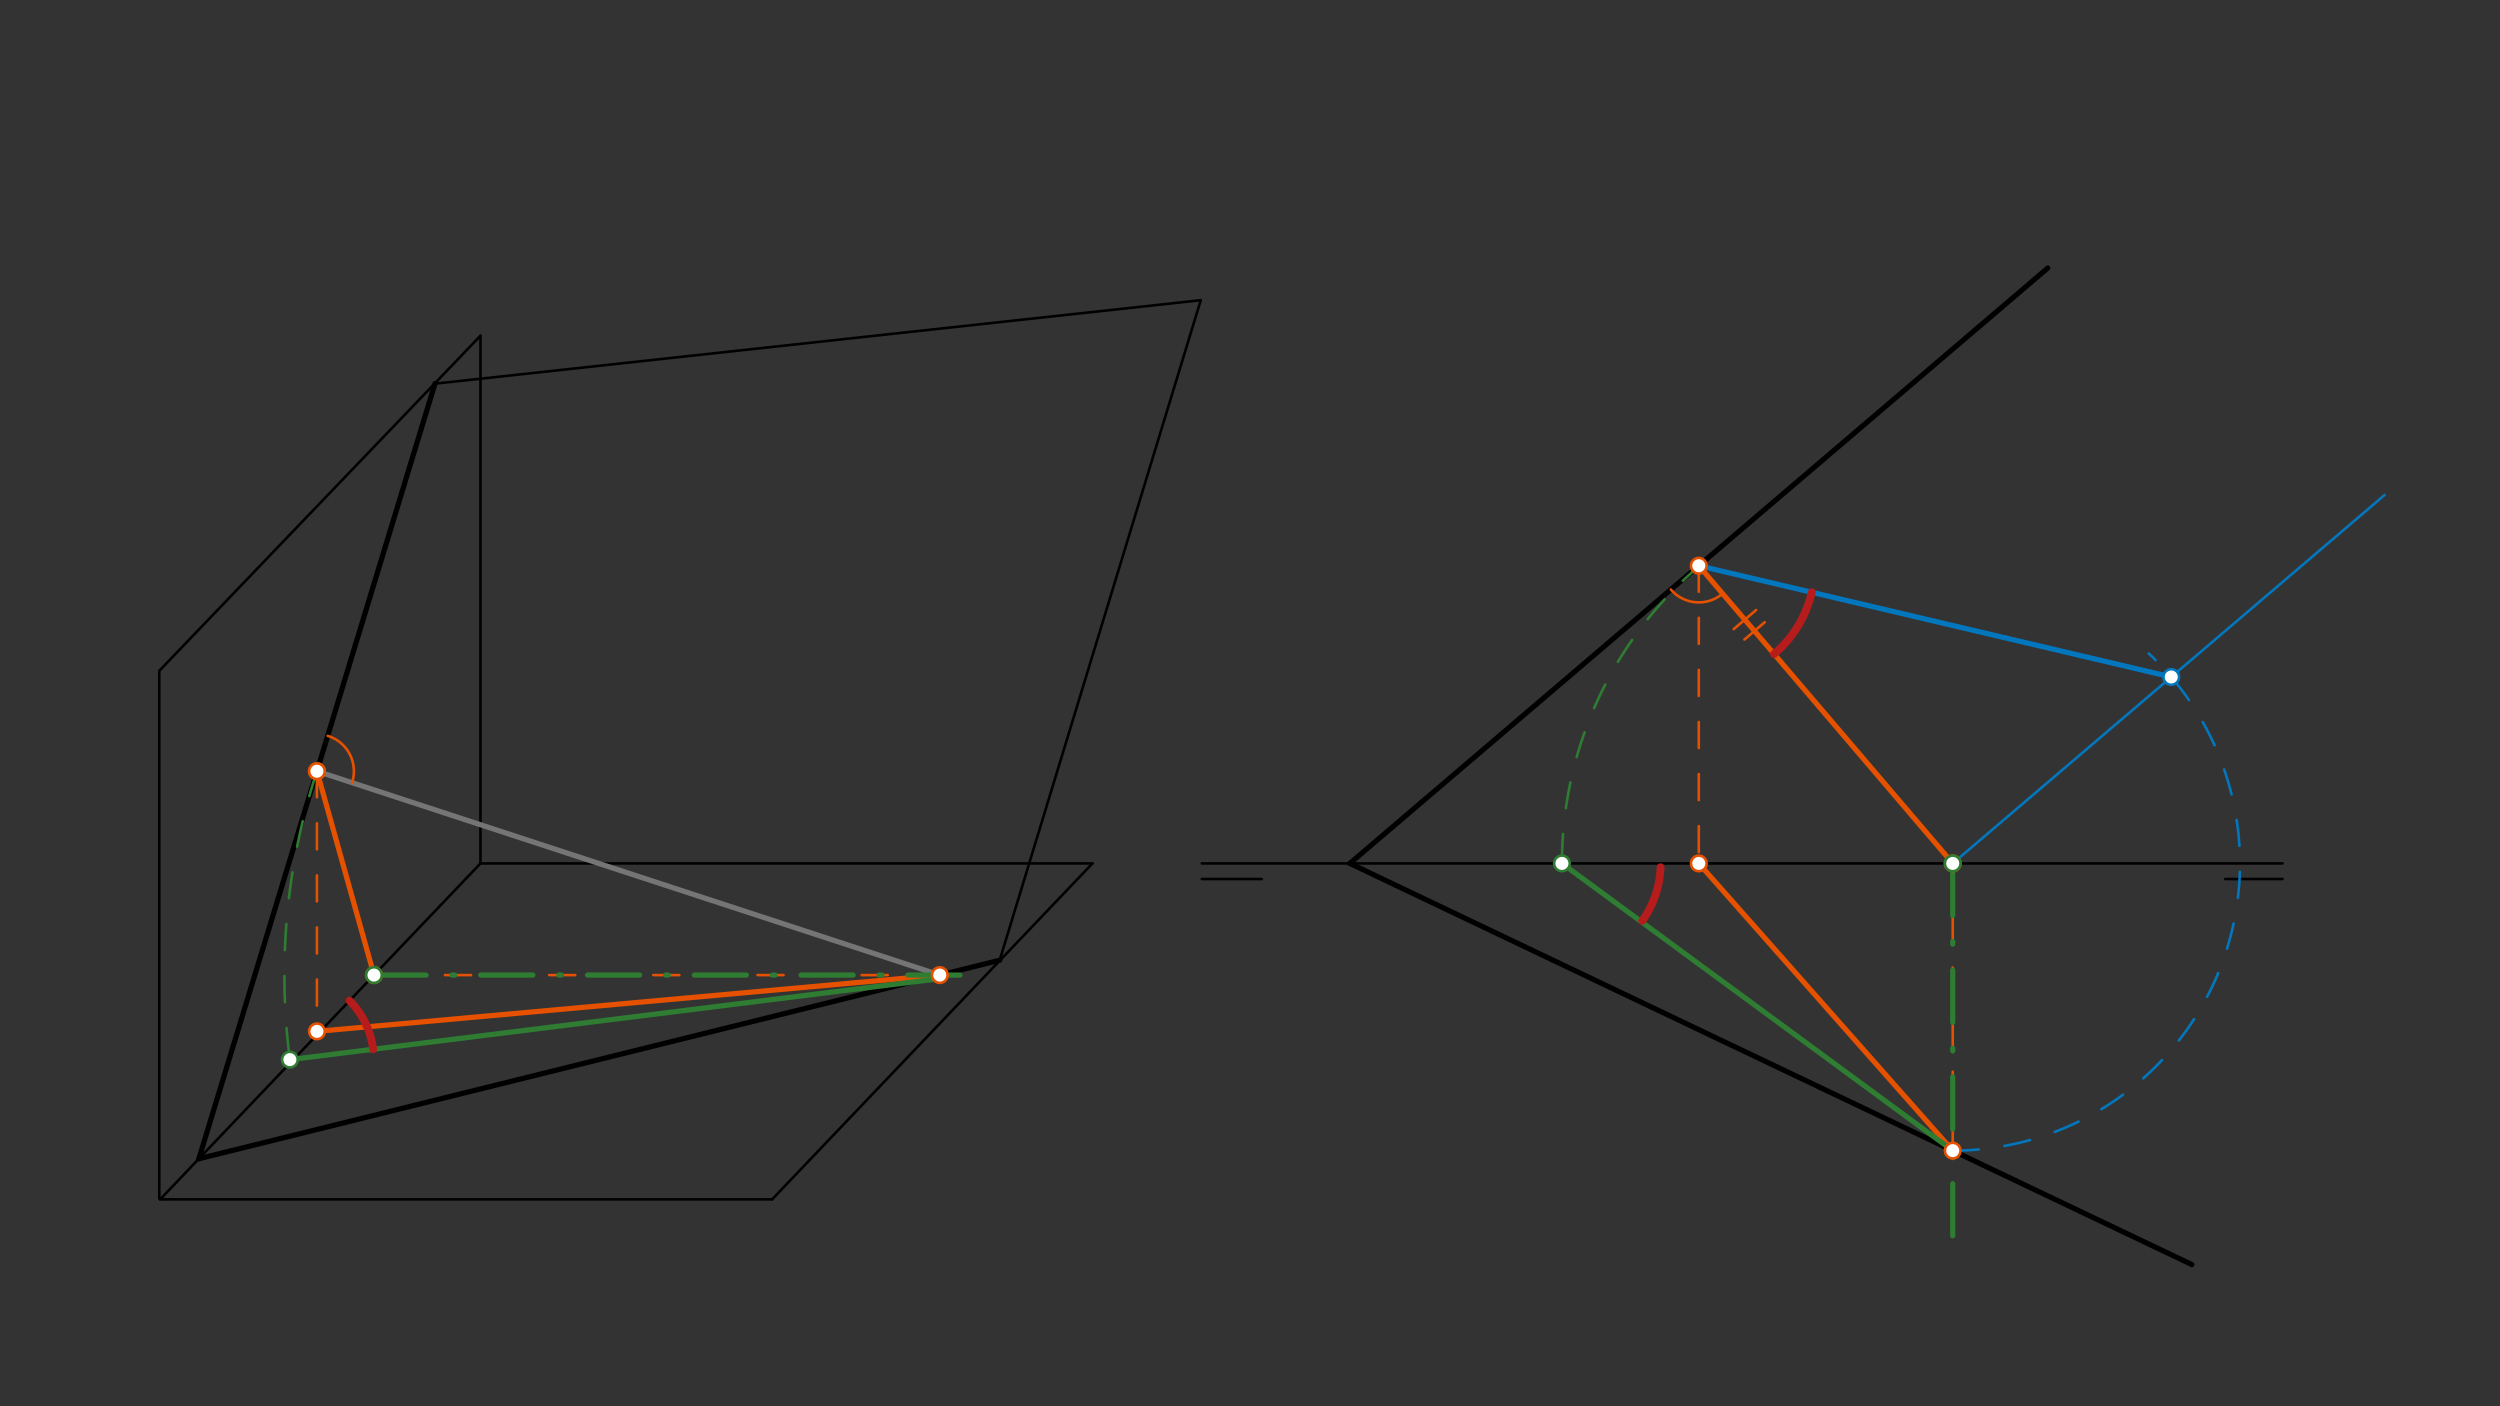 <svg xmlns="http://www.w3.org/2000/svg" class="svg--1it" height="100%" preserveAspectRatio="xMidYMid meet" viewBox="0 0 960 540" width="100%"><rect x="0" y="0" width="960" height="540" fill="#333333" stroke="none"/><defs><marker id="marker-arrow" markerHeight="16" markerUnits="userSpaceOnUse" markerWidth="24" orient="auto-start-reverse" refX="24" refY="4" viewBox="0 0 24 8"><path d="M 0 0 L 24 4 L 0 8 z" stroke="inherit"></path></marker></defs><g class="aux-layer--1FB"></g><g class="main-layer--3Vd"><g class="element--2qn"><line stroke="#000000" stroke-dasharray="none" stroke-linecap="round" stroke-width="1" x1="296.5" x2="61.5" y1="460.547" y2="460.547"></line></g><g class="element--2qn"><line stroke="#000000" stroke-dasharray="none" stroke-linecap="round" stroke-width="1" x1="184.5" x2="419.5" y1="331.547" y2="331.547"></line></g><g class="element--2qn"><line stroke="#000000" stroke-dasharray="none" stroke-linecap="round" stroke-width="1" x1="61.5" x2="184.5" y1="460.547" y2="331.547"></line></g><g class="element--2qn"><line stroke="#000000" stroke-dasharray="none" stroke-linecap="round" stroke-width="1" x1="296.5" x2="419.5" y1="460.547" y2="331.547"></line></g><g class="element--2qn"><line stroke="#000000" stroke-dasharray="none" stroke-linecap="round" stroke-width="1" x1="876.5" x2="461.5" y1="331.547" y2="331.547"></line></g><g class="element--2qn"><line stroke="#000000" stroke-dasharray="none" stroke-linecap="round" stroke-width="1" x1="461.5" x2="484.5" y1="337.547" y2="337.547"></line></g><g class="element--2qn"><line stroke="#000000" stroke-dasharray="none" stroke-linecap="round" stroke-width="1" x1="854.5" x2="876.5" y1="337.547" y2="337.547"></line></g><g class="element--2qn"><line stroke="#000000" stroke-dasharray="none" stroke-linecap="round" stroke-width="1" x1="184.5" x2="184.5" y1="331.547" y2="128.927"></line></g><g class="element--2qn"><line stroke="#000000" stroke-dasharray="none" stroke-linecap="round" stroke-width="1" x1="61.167" x2="61.167" y1="460.214" y2="257.594"></line></g><g class="element--2qn"><line stroke="#000000" stroke-dasharray="none" stroke-linecap="round" stroke-width="1" x1="61.167" x2="184.5" y1="257.594" y2="128.927"></line></g><g class="element--2qn"><line stroke="#000000" stroke-dasharray="none" stroke-linecap="round" stroke-width="2" x1="76.365" x2="167.034" y1="444.957" y2="147.327"></line></g><g class="element--2qn"><line stroke="#000000" stroke-dasharray="none" stroke-linecap="round" stroke-width="2" x1="76.365" x2="383.878" y1="444.957" y2="368.729"></line></g><g class="element--2qn"><line stroke="#000000" stroke-dasharray="none" stroke-linecap="round" stroke-width="1" x1="383.878" x2="461.091" y1="368.729" y2="115.273"></line></g><g class="element--2qn"><line stroke="#000000" stroke-dasharray="none" stroke-linecap="round" stroke-width="1" x1="167.034" x2="461.091" y1="147.327" y2="115.273"></line></g><g class="element--2qn"><line stroke="#000000" stroke-dasharray="none" stroke-linecap="round" stroke-width="2" x1="518.333" x2="786.333" y1="331.547" y2="102.927"></line></g><g class="element--2qn"><line stroke="#000000" stroke-dasharray="none" stroke-linecap="round" stroke-width="2" x1="518.333" x2="841.667" y1="331.547" y2="485.594"></line></g><g class="element--2qn"><line stroke="#757575" stroke-dasharray="none" stroke-linecap="round" stroke-width="2" x1="121.7" x2="361.062" y1="296.142" y2="374.491"></line></g><g class="element--2qn"><path d="M 125.834 282.572 A 14.186 14.186 0 0 1 135.182 300.555" fill="none" stroke="#E65100" stroke-dasharray="none" stroke-linecap="round" stroke-width="1"></path></g><g class="element--2qn"><line stroke="#E65100" stroke-dasharray="10" stroke-linecap="round" stroke-width="1" x1="121.7" x2="121.7" y1="296.142" y2="396.047"></line></g><g class="element--2qn"><line stroke="#E65100" stroke-dasharray="10" stroke-linecap="round" stroke-width="1" x1="360.877" x2="143.32" y1="374.43" y2="374.43"></line></g><g class="element--2qn"><line stroke="#E65100" stroke-dasharray="none" stroke-linecap="round" stroke-width="2" x1="121.7" x2="143.611" y1="296.142" y2="374.43"></line></g><g class="element--2qn"><line stroke="#E65100" stroke-dasharray="none" stroke-linecap="round" stroke-width="2" x1="121.7" x2="360.877" y1="396.047" y2="374.43"></line></g><g class="element--2qn"><line stroke="#E65100" stroke-dasharray="none" stroke-linecap="round" stroke-width="2" x1="652.333" x2="749.922" y1="217.237" y2="331.636"></line></g><g class="element--2qn"><path d="M 661.475 227.953 A 14.086 14.086 0 0 1 641.617 226.379" fill="none" stroke="#E65100" stroke-dasharray="none" stroke-linecap="round" stroke-width="1"></path></g><g class="element--2qn"><line stroke="#E65100" stroke-dasharray="none" stroke-linecap="round" stroke-width="1" x1="674.333" x2="665.753" y1="234.26" y2="241.58"></line></g><g class="element--2qn"><line stroke="#E65100" stroke-dasharray="none" stroke-linecap="round" stroke-width="1" x1="677.667" x2="669.858" y1="238.927" y2="245.588"></line></g><g class="element--2qn"><line stroke="#E65100" stroke-dasharray="10" stroke-linecap="round" stroke-width="1" x1="749.846" x2="749.846" y1="331.547" y2="442.417"></line></g><g class="element--2qn"><line stroke="#E65100" stroke-dasharray="10" stroke-linecap="round" stroke-width="1" x1="652.333" x2="652.333" y1="217.237" y2="331.547"></line></g><g class="element--2qn"><line stroke="#E65100" stroke-dasharray="none" stroke-linecap="round" stroke-width="2" x1="652.333" x2="749.846" y1="331.547" y2="441.847"></line></g><g class="element--2qn"><line stroke="#0277BD" stroke-dasharray="none" stroke-linecap="round" stroke-width="1" x1="749.846" x2="915.702" y1="331.547" y2="190.062"></line></g><g class="element--2qn"><path d="M 749.846 441.847 A 110.301 110.301 0 0 0 825.13 250.933" fill="none" stroke="#0277BD" stroke-dasharray="10" stroke-linecap="round" stroke-width="1"></path></g><g class="element--2qn"><line stroke="#0277BD" stroke-dasharray="none" stroke-linecap="round" stroke-width="2" x1="652.333" x2="833.762" y1="217.237" y2="259.962"></line></g><g class="element--2qn"><path d="M 695.724 227.455 A 44.577 44.577 0 0 1 681.264 251.151" fill="none" stroke="#B71C1C" stroke-dasharray="none" stroke-linecap="round" stroke-width="3"></path></g><g class="element--2qn"><line stroke="#2E7D32" stroke-dasharray="20, 10, 1, 10" stroke-linecap="round" stroke-width="2" x1="143.611" x2="375.667" y1="374.43" y2="374.43"></line></g><g class="element--2qn"><path d="M 121.7 296.142 A 251.664 251.664 0 0 0 111.316 406.9" fill="none" stroke="#2E7D32" stroke-dasharray="10" stroke-linecap="round" stroke-width="1"></path></g><g class="element--2qn"><line stroke="#2E7D32" stroke-dasharray="none" stroke-linecap="round" stroke-width="2" x1="111.316" x2="361.667" y1="406.9" y2="375.698"></line></g><g class="element--2qn"><path d="M 134.232 384.268 A 32.208 32.208 0 0 1 143.277 402.917" fill="none" stroke="#B71C1C" stroke-dasharray="none" stroke-linecap="round" stroke-width="3"></path></g><g class="element--2qn"><line stroke="#2E7D32" stroke-dasharray="20, 10, 1, 10" stroke-linecap="round" stroke-width="2" x1="749.846" x2="749.846" y1="331.547" y2="480.365"></line></g><g class="element--2qn"><path d="M 653.667 216.365 A 150.058 150.058 0 0 0 599.788 331.547" fill="none" stroke="#2E7D32" stroke-dasharray="10" stroke-linecap="round" stroke-width="1"></path></g><g class="element--2qn"><line stroke="#2E7D32" stroke-dasharray="none" stroke-linecap="round" stroke-width="2" x1="599.788" x2="749.846" y1="331.547" y2="441.847"></line></g><g class="element--2qn"><path d="M 637.667 333.031 A 37.908 37.908 0 0 1 630.613 353.611" fill="none" stroke="#B71C1C" stroke-dasharray="none" stroke-linecap="round" stroke-width="3"></path></g><g class="element--2qn"><circle cx="121.7" cy="296.142" r="3" stroke="#E65100" stroke-width="1" fill="#ffffff"></circle>}</g><g class="element--2qn"><circle cx="360.877" cy="374.43" r="3" stroke="#E65100" stroke-width="1" fill="#ffffff"></circle>}</g><g class="element--2qn"><circle cx="121.7" cy="296.142" r="3" stroke="#E65100" stroke-width="1" fill="#ffffff"></circle>}</g><g class="element--2qn"><circle cx="121.7" cy="396.047" r="3" stroke="#E65100" stroke-width="1" fill="#ffffff"></circle>}</g><g class="element--2qn"><circle cx="143.611" cy="374.43" r="3" stroke="#E65100" stroke-width="1" fill="#ffffff"></circle>}</g><g class="element--2qn"><circle cx="652.333" cy="217.237" r="3" stroke="#E65100" stroke-width="1" fill="#ffffff"></circle>}</g><g class="element--2qn"><circle cx="749.846" cy="331.547" r="3" stroke="#E65100" stroke-width="1" fill="#ffffff"></circle>}</g><g class="element--2qn"><circle cx="749.846" cy="441.847" r="3" stroke="#E65100" stroke-width="1" fill="#ffffff"></circle>}</g><g class="element--2qn"><circle cx="652.333" cy="331.547" r="3" stroke="#E65100" stroke-width="1" fill="#ffffff"></circle>}</g><g class="element--2qn"><circle cx="833.762" cy="259.962" r="3" stroke="#0277BD" stroke-width="1" fill="#ffffff"></circle>}</g><g class="element--2qn"><circle cx="143.611" cy="374.43" r="3" stroke="#2E7D32" stroke-width="1" fill="#ffffff"></circle>}</g><g class="element--2qn"><circle cx="111.316" cy="406.9" r="3" stroke="#2E7D32" stroke-width="1" fill="#ffffff"></circle>}</g><g class="element--2qn"><circle cx="749.846" cy="331.547" r="3" stroke="#2E7D32" stroke-width="1" fill="#ffffff"></circle>}</g><g class="element--2qn"><circle cx="599.788" cy="331.547" r="3" stroke="#2E7D32" stroke-width="1" fill="#ffffff"></circle>}</g></g><g class="snaps-layer--2PT"></g><g class="temp-layer--rAP"></g></svg>